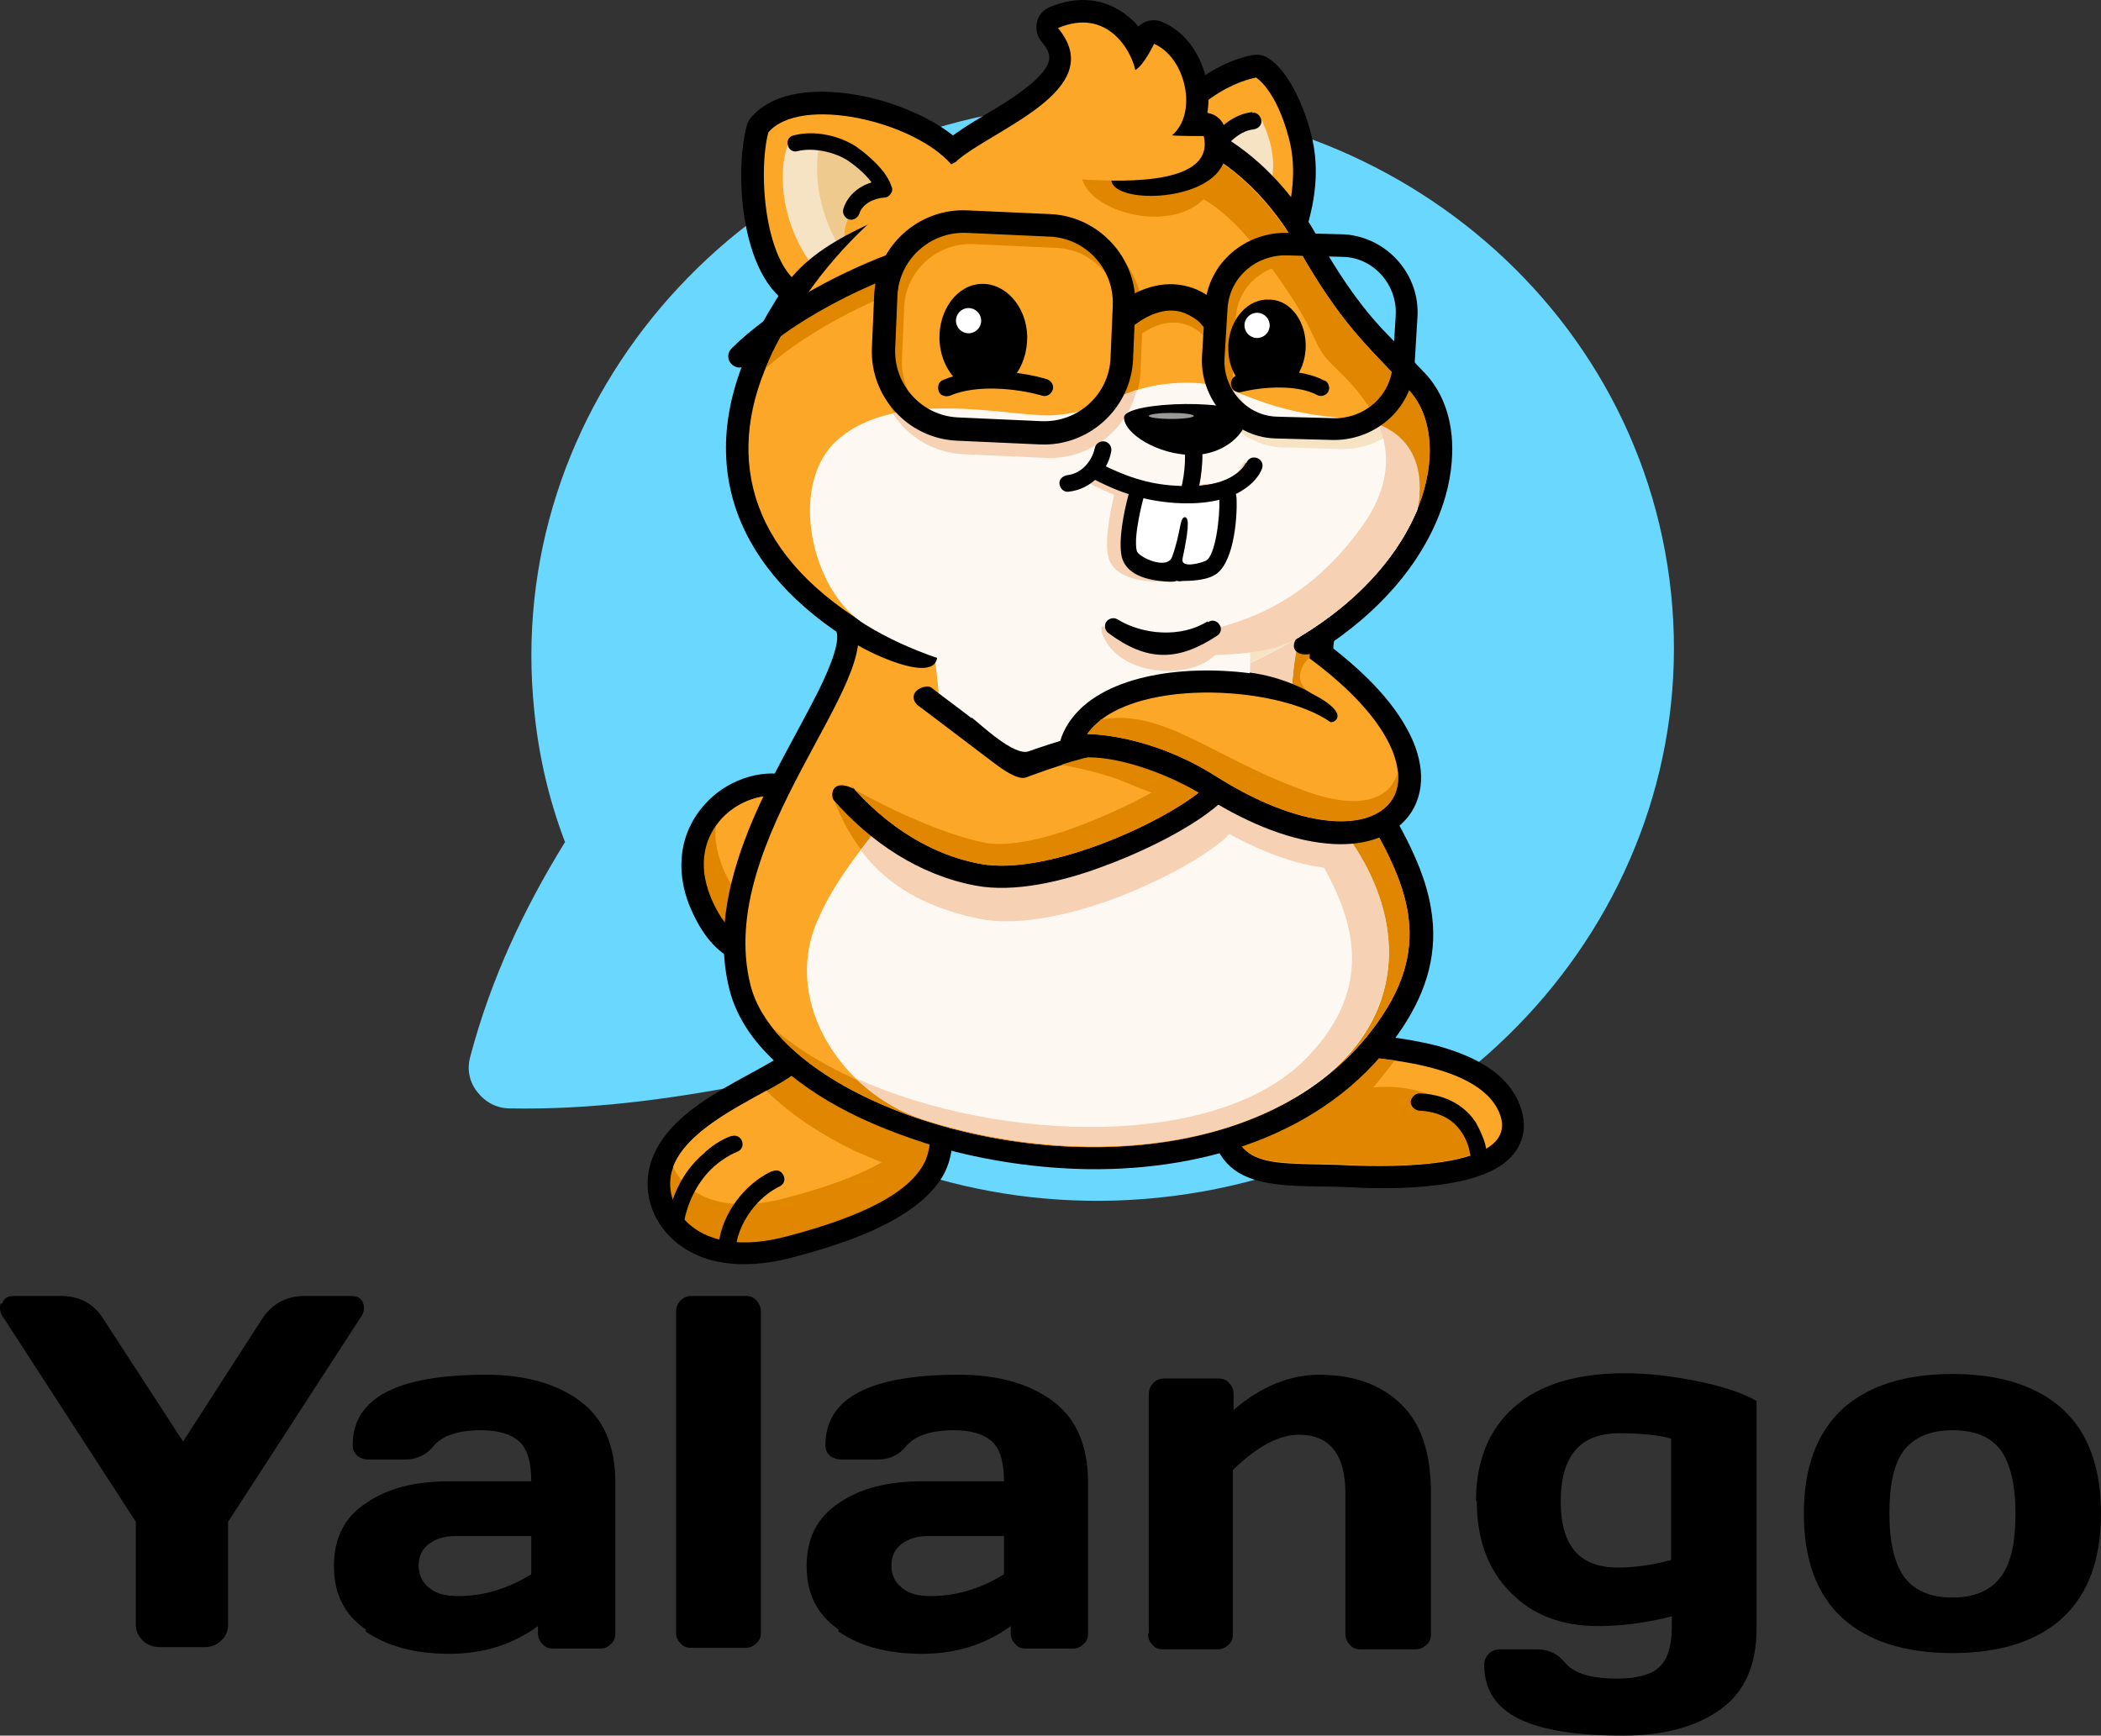 <svg xmlns="http://www.w3.org/2000/svg" xml:space="preserve" style="shape-rendering:geometricPrecision;text-rendering:geometricPrecision;image-rendering:optimizeQuality;fill-rule:evenodd;clip-rule:evenodd" viewBox="342 715.61 2800 2313.39"><rect x="342" y="715.61" width="2800" height="2313.39" fill="#333333" stroke="none"/><defs><style>.fil0{fill:none}.fil10,.fil3{fill:#000}.fil7{fill:#e08600}.fil5{fill:#f5e3c4}.fil9{fill:#f6d1b3}.fil4{fill:#fca728}.fil8{fill:#fdf9f2}.fil11{fill:#fff}.fil1{fill:#000;fill-rule:nonzero}</style></defs><g id="Layer_x0020_1"><g id="_913483544"><path d="M0 0h3703v3703H0z" class="fil0"/><path d="M345 2453c2-7 7-10 16-10h62c25 0 44 10 57 31l106 163 105-163c13-20 32-31 57-31h62c8 0 14 3 16 10 1 2 1 4 1 6 0 5-2 10-6 15l-175 270v137c0 8-3 16-9 21-6 6-13 9-22 9h-61c-8 0-16-3-22-9s-9-13-9-21v-137l-175-270c-4-5-6-10-6-15 0-2 0-4 1-6z" class="fil1"/><path id="1" d="M830 2888c-29-20-43-48-43-85s14-65 43-84c29-20 66-29 112-29h108c0-25-5-43-16-53s-28-15-51-15c-30 0-52 7-64 22-9 11-22 17-37 17h-49c-6 0-11-2-15-5-4-4-6-8-6-14 0-63 59-94 178-94 52 0 94 12 125 35s47 59 47 108v202c0 6-2 11-6 14-4 4-8 6-14 6h-63c-6 0-11-2-14-6-4-4-6-9-6-14v-10c-34 25-74 37-118 37-46 0-83-10-112-30zm70-85c0 12 5 22 14 29 9 8 22 11 39 11 34 0 66-10 97-29v-51H949c-15 0-27 4-36 11s-13 17-13 28z" class="fil1"/><path id="2" d="M1243 2892v-428c0-6 2-11 6-15s9-6 14-6h73c6 0 11 2 14 6 4 4 6 9 6 15v428c0 6-2 11-6 14-4 4-9 6-14 6h-73c-6 0-11-2-14-6-4-4-6-8-6-14z" class="fil1"/><path id="3" d="M1460 2888c-29-20-43-48-43-85s14-65 43-84c29-20 66-29 112-29h108c0-25-5-43-16-53s-28-15-51-15c-30 0-52 7-64 22-9 11-22 17-37 17h-49c-6 0-11-2-15-5-4-4-6-8-6-14 0-63 59-94 178-94 52 0 94 12 125 35s47 59 47 108v202c0 6-2 11-6 14-4 4-8 6-14 6h-63c-6 0-11-2-14-6-4-4-6-9-6-14v-10c-34 25-74 37-118 37-46 0-83-10-112-30zm70-85c0 12 5 22 14 29 9 8 22 11 39 11 34 0 66-10 97-29v-51h-101c-15 0-27 4-36 11s-13 17-13 28z" class="fil1"/><path id="4" d="M1873 2892v-318c0-6 2-11 6-15s9-6 14-6h73c6 0 11 2 14 6 4 4 6 9 6 15v21c37-32 76-47 114-47 46 0 82 13 109 39s40 65 40 119v188c0 6-2 11-6 14-4 4-9 6-15 6h-73c-6 0-11-2-14-6-4-4-6-9-6-14v-188c0-52-21-78-62-78-27 0-56 16-88 47v219c0 6-2 11-6 14-4 4-9 6-14 6h-73c-6 0-11-2-14-6-4-4-6-8-6-14z" class="fil1"/><path id="5" d="M2309 2717c0-54 17-96 51-126s83-45 147-45c32 0 65 4 99 11s60 16 77 26v303c0 49-16 85-48 108s-75 35-130 35c-61 0-107-7-138-22s-47-39-47-72c0-6 2-11 6-15s9-6 15-6h49c16 0 28 6 37 17 12 15 35 22 70 22 26 0 45-5 56-15s17-28 17-53v-15c-35 9-68 13-98 13-49 0-88-15-117-45-30-30-45-71-45-123zm113 0c0 59 25 88 76 88 21 0 45-3 71-10v-162c-19-5-42-7-69-7-52 0-78 30-78 91z" class="fil1"/><path id="6" d="M2797 2872c-34-31-51-78-51-139s17-107 51-139c34-31 83-47 147-47s113 16 147 47 51 78 51 139-17 107-51 139c-34 31-83 47-147 47s-113-16-147-47zm83-224c-14 18-20 46-20 85s7 67 20 85c14 18 35 27 64 27s50-9 64-27 20-46 20-85-7-67-20-85c-14-18-35-26-64-26s-50 9-64 26z" class="fil1"/><path d="M1736 857c419-43 791 247 833 649s-264 763-683 806c-205 21-400-38-549-151-104 20-209 34-315 32-18 0-33-8-44-22s-14-31-9-48c27-102 71-196 126-285-21-55-35-114-41-175-42-402 264-763 683-806z" style="fill:#6ad7fe"/><path d="M1632 915c-28-32-74-53-114-65-52-15-135-24-175 22-3 4-5 7-6 12-18 68-6 227 79 246 105 23 185-103 221-183 5-11 3-23-5-32z" class="fil3"/><path d="M1610 935c-50-58-201-93-244-43-15 56-4 195 57 209 61 13 132-45 187-166z" class="fil4"/><path d="M1420 1063c1 1 46-5 47-35 1-45 56-52 53-61-12-20-57-74-124-63-8 1-29 80 24 159z" class="fil5"/><path d="M1461 1044c3-4 5-10 6-16 1-45 56-52 53-61-10-16-40-53-85-62-7 25-9 82 26 140z" style="fill:#efca8e"/><path d="M1503 959c-17 5-32 18-37 35-2 6 2 12 7 14 6 2 12-2 14-7 4-14 20-21 33-22 4 0 7-2 9-5s3-6 1-10c-6-20-30-41-47-53-23-15-56-22-83-15-6 1-10 7-8 13 1 6 7 10 13 8 21-5 48 1 66 12 9 6 23 17 32 29zM1363 1999c13 11 32 16 46 16 36 1 60-25 69-58 20-74 6-189-85-208-40-9-84 8-111 38-35 38-40 89-21 136 12 29 30 58 59 72 14 6 29 8 43 6z" class="fil3"/><path d="M1387 1778c-55-12-134 44-98 133 36 88 97 63 98 23s-27-36-27-36c22-21 33-6 39 7 11 20 6 60-19 69 3 7 54 33 69-24 15-56 9-156-62-171z" class="fil7"/><path d="M1387 1778c-31-7-70 8-91 39-2 16 1 33 8 52 24 61 61 68 82 54-4-29-26-25-26-25 22-21 33-6 39 7l1 1c2-4 2-8 2-13 1-40-27-36-27-36 22-21 33-6 39 7 9 17 7 49-10 64 0 4 0 8-1 12 12 6 34 11 50-7 9-57-1-140-66-154z" class="fil4"/><path d="M1955 2186c-5 125 95 108 185 112 34 2 68 2 101-1 42-4 109-14 127-58 7-16 6-33 0-49-2-5-4-10-7-15-21-36-63-54-102-65-23-6-47-10-71-13-8-1-19-2-28-3-2-6-3-12-5-16-4-15-8-31-12-46-7-28-13-55-19-83-2-9-7-16-15-20s-17-5-26-1c-66 28-102 88-119 155-8 32-13 71-11 104z" class="fil3"/><path d="M2096 1955s33 159 44 166c11 6 173 5 201 80 27 74-150 70-199 68-103-5-161 10-157-82 0 0-11-179 111-231z" class="fil4"/><path d="M2096 1955s33 159 44 166c4 2 29 4 61 8-5 6-24 31-29 36 105-10 164 75 143 85-47 22-140 20-174 18-103-5-161 10-157-82 0 0-11-179 111-231z" class="fil7"/><path d="M1441 1899c-4 54-21 180-56 221-5 6-24 16-31 20-20 11-41 22-60 34-36 22-75 53-86 96-10 39 6 79 37 103 43 34 102 32 152 19 64-17 164-47 201-108 14-24 14-49 15-75 1-16 5-36 8-52 3-19 6-37 9-56 0-3 1-5 0-8-4-39-15-83-28-119-22-60-66-125-140-102-12 4-20 14-21 26z" class="fil3"/><path d="M1471 1901s-12 179-63 239c-25 29-153 69-171 138-12 47 33 117 152 86 107-28 162-59 183-95 13-21 10-57 11-62 1-14 17-110 17-110s-26-229-129-196z" class="fil7"/><path d="M1364 2169c-45 25-108 57-125 102 16 35 63 64 148 42 58-15 100-31 130-48-12-5-23-10-35-15-40-19-84-46-119-81z" class="fil4"/><path d="M2112 1472c-58-9-117-12-176-12-105 0-212 10-316 26-48 7-98 15-145 26-10 2-17 8-21 17s-3 19 2 27c9 16-18 70-25 84-29 57-61 110-86 169-30 71-50 149-31 225 10 40 35 74 67 102 32 29 70 52 106 69 32 15 67 28 103 39 66 19 136 29 202 30 161 2 328-50 420-190 32-49 47-100 37-158-12-72-59-136-93-200-37-71-53-135-20-213 4-9 3-18-2-26s-12-13-22-15z" class="fil3"/><path d="M2107 1502c-100 241 216 357 78 566-200 306-793 163-843-40-48-194 184-409 138-487 0 0 360-80 626-39z" class="fil4"/><path d="M2100 1675c22 66 65 124 94 184-24 12-52 15-79 12-46-4-93-23-135-46-1 2-3 3-4 5-40 35-109 67-159 85-49 17-114 33-166 24-74-14-157-50-197-156-2-6 21-13 52 3-43-53-1-112 68-87-16-18 11-29 19-23 18 14 36 27 54 41 15 11 58 52 76 45 12-4 24-8 37-12-5-10 5-29 11-39 41-60 149-77 241-65 36 5 66 17 88 30z" class="fil7"/><path d="M2107 1502c-100 241 216 357 78 566-181 276-682 186-814 17 169 148 566 189 711 43 144-146-3-282-45-371s-26-204-26-204c5-24 16-43 30-59 23 2 45 4 67 8z" class="fil7"/><path d="M2072 2176c-144 87-346 82-502 31-103-34-185-152-140-261 50-121 176-193 162-317-5-48-10-82-14-106 118-20 343-43 517-23-16 34-73 191 23 305 112 133 100 283-46 371z" class="fil8"/><path d="M1490 1848c44-58 91-109 102-174 0 0 1 0 1 1 18 14 36 27 54 41 15 11 58 52 76 45 12-4 24-8 37-12-5-10 5-29 11-39 41-60 149-77 241-65 19 2 36 7 51 13 2 49 16 102 54 148 18 21 32 43 44 65-15 3-31 3-46 2-46-4-93-23-135-46-1 2-3 3-4 5-40 35-109 67-159 85-49 17-114 33-166 24-56-11-118-34-161-91z" class="fil9"/><path d="M2072 2176c-144 87-346 82-502 31-32-11-62-29-87-54 193 87 481 94 599-26 144-146-3-282-45-371s-26-204-26-204c35-2 66-55 84-53-16 34-73 191 23 305 112 133 100 283-46 371z" class="fil9"/><path d="M2323 2250c-1-12-8-27-14-38-17-26-45-38-75-39-6 0-11 5-12 11 0 6 5 11 11 12 23 1 44 9 57 29 5 7 10 19 11 28 1 6 6 11 12 10s11-6 10-12zM1370 2277c-36 17-65 56-70 95-1 6 3 12 10 13 6 1 12-3 13-10 5-32 29-64 58-78 6-3 8-9 5-15s-9-8-15-5zM1316 2230c-12 4-27 14-36 23-26 22-41 52-48 85-1 6 3 12 9 13s12-3 13-9c6-28 19-53 40-72 8-7 20-15 30-19 6-2 9-8 7-14s-8-9-14-7zM2074 1047c19-50 29-101 15-154-8-31-28-82-57-100-6-4-13-5-20-4-20 3-44 14-61 25-44 27-74 68-93 115-5 14 0 29 12 36l160 97c8 5 17 6 25 3 9-3 15-9 18-18z" class="fil3"/><path d="M2046 1037c2-6 31-70 14-136s-44-82-44-82-89 14-131 121l160 97z" class="fil4"/><path d="M2023 875s38 70-4 112-62-46-52-75c11-29 27-37 56-37z" class="fil5"/><path d="M2097 1030c-48-85-121-148-217-170-95-22-194 1-279 45-8 4 24 49 16 54-75 44-179 66-229 138-16 24-30 48-43 74-81 167-18 308 134 401 34 21 110 53 112 19 5-72 151-42 231-43 70-2 283-34 248 18-13 20 11 30 35 14 70-45 133-111 160-192 19-57 20-128-24-175-19-20-39-40-58-60-35-38-61-79-86-123z" class="fil3"/><path d="M2011 865c-29 3-54 28-66 53-3 6 0 12 5 15 6 3 12 0 15-5 8-17 27-38 48-40 6-1 11-6 10-12s-6-11-12-10z" class="fil3"/><path d="M2071 1045c59 103 89 127 148 190 59 62 31 216-130 320s-434 90-594-8-188-230-123-362c144-295 531-435 699-140z" class="fil4"/><path d="M2071 1045c5 8 9 16 13 23h-16c-41-1-76 29-79 70l-4 66c-3 41 29 78 70 79l75 2c38 1 71-24 78-61 4 4 7 8 11 12l12 15c-17 39-57 65-103 64l-75-2c-57-2-101-53-97-111l2-31c-4-1-8-3-10-6-5-6-15-13-23-16-22-8-43-1-61 11l-2 51c-3 65-59 115-124 113l-111-5c-65-3-116-59-113-124l3-70c0-4 1-9 1-13-54 23-114 57-156 95l9-21c7-14 14-27 22-40 44-29 94-54 138-71 21-39 63-64 110-62l111 5c58 3 105 47 112 103 23-11 48-14 74-4 8 3 16 8 24 13 7-52 53-90 106-91 1 2 3 5 4 7zm-238 113c-4-7-4-15 1-21 2-48-36-89-84-91l-111-5c-49-2-90 36-92 84l-3 70c-2 49 36 90 84 92l111 5c49 2 90-36 92-84l2-50z" class="fil7"/><path d="M2071 1045c59 103 89 127 148 190 59 62 31 216-130 320-26 17-54 30-85 41-21-9-33-17-44-7-27 26-82 27-117 8s-40-55-29-45 81 25 115 11 134-20 223-140c90-120-14-199-39-226s-12-38-86-137-118-89-118-89c-16-27-11-50 7-67 60 24 113 70 154 141z" class="fil7"/><path d="M2230 1397c-23 54-69 111-141 158-6 4-13 8-19 12-19 11-40 22-61 32l-6 3c-50 23-105 41-161 44-81 4-162-25-237-49-5-1-9-3-13-4-35-12-68-27-97-45-72-44-103-186-38-245 80-73 238-30 289-34 74-5 86-39 167-43s91 37 221 47c127 10 97 122 96 126z" class="fil8"/><path d="M1957 1228c12 2 23 6 34 10 11 25 35 43 63 44l75 2c12 0 24-2 35-7 13 4 24 9 33 15-19 15-44 23-70 22l-75-2c-48-1-87-38-96-84zM2073 1565l-4 2c-19 11-40 22-61 32 0-28 3-46 3-46 35-2 66-55 84-53-5 11-14 34-21 65z" class="fil5"/><path d="M2230 1397c-23 54-69 111-141 158-6 4-13 8-19 12-43 24-107 20-109 22-27 26-82 27-117 8s-40-55-29-45 81 25 115 11 134-20 223-140c43-57 42-105 26-142 75 30 52 113 51 116zm-698-131c11-2 22-4 33-5 15 17 37 29 62 30l111 5c35 1 66-17 82-46 12-5 24-10 37-15-13 54-63 93-120 91l-111-5c-40-2-74-23-94-54zm358 224c3 1 6 2 9 1 12 0 31-1 42-7 27-13 31-74 31-101 8-3 16-7 22-11 9-6 19-16 23-27 2-6-1-12-7-14s-12 1-14 7c-2 5-9 12-14 15-6 4-14 8-21 10-5-3-10-3-15-2-10 2-20 3-31 4-19 1-42-1-60-5-3-1-6-2-9-2-15-5-29-11-44-19-5-3-12-1-15 5-3 5-1 12 5 15 12 6 24 12 35 16-6 24-13 64-8 83 7 27 41 32 64 33 3 0 6 0 9-1z" class="fil9"/><path d="m2134 1028-75-2c-57-2-107 40-111 97l-4 66c-4 57 40 109 97 111l75 2c57 2 107-40 111-97l4-66c4-57-40-107-97-111zm-2 30-75-2c-41-1-76 29-79 70l-4 66c-3 41 29 78 70 79l75 2c41 1 76-29 79-70l4-66c3-41-29-78-70-79zM1742 1001l-111-5c-65-3-121 48-124 113l-3 70c-3 65 48 121 113 124l111 5c65 3 121-48 124-113l3-70c3-65-48-121-113-124zm-1 30-111-5c-49-2-90 36-92 84l-3 70c-2 49 36 90 84 92l111 5c49 2 90-36 92-84l3-70c2-49-36-90-84-92z" class="fil10"/><path d="M1840 1272c0 22 46 50 91 50s72-31 72-49c0-27-163-23-163-1z" class="fil10"/><path d="M1918 1297c6 20 3 51-2 70-2 6 2 12 8 14s12-2 14-8c6-24 10-59 2-83-2-6-8-9-14-7s-9 8-7 14z" class="fil3"/><path d="M1908 1489c3 1 6 2 9 1 12 0 31-1 42-7 27-13 32-75 31-102 0-7-3-13-8-17s-12-6-18-4c-10 2-20 3-31 4-19 1-42-1-60-5-12-3-24 4-27 16-6 22-14 61-9 83 7 27 41 32 64 33 3 0 6 0 9-1z" class="fil3"/><path d="M1967 1382c1 21-5 75-18 81-6 3-34 11-31-3 7-33 10-55 3-55s-5 20-17 53c-7 18-45 0-47-8-5-20 9-71 9-71s30 7 67 6c11 0 23-2 34-4z" class="fil11"/><path d="M1951 1544c-35 22-86 18-120-3-5-3-12-1-15 4s-1 12 4 15c50 37 91 38 144 3 5-3 7-10 3-15-3-5-10-7-15-3zM1971 1127c-9-12-25-22-38-27-35-13-70-2-99 19-8 6-10 17-4 25s17 10 25 4c19-14 43-24 66-15 7 3 18 9 23 16 6 8 17 9 25 3s9-17 3-25zM1525 1055c-69 26-156 73-208 125-6 6-6 15 0 21s15 6 21 0c49-49 132-94 197-118 8-3 12-12 9-19-3-8-12-12-19-9z" class="fil3"/><path d="M2034 1115c-28-2-53 25-55 60-1 20 5 39 17 51 1 1 66 2 72-6 8-10 13-24 14-39 2-35-19-65-47-66zM1650 1094c-32 1-57 34-56 74 1 24 11 45 27 58 1 1 68-3 72-8 12-14 18-33 18-54-1-40-29-71-61-70z" class="fil10"/><path d="M2002 1333c-2 5-9 12-14 15-21 15-54 17-79 15-38-2-68-13-102-30-5-3-12-1-15 5-3 5-1 12 5 15 36 19 69 30 111 33 31 2 67-1 93-19 9-6 19-16 23-27 2-6-1-12-7-14s-12 1-14 7z" class="fil3"/><circle r="15" class="fil11" transform="matrix(-1.12 .041 .041 1.12 1632.81 1143.03)"/><circle r="15" class="fil11" transform="matrix(-1.118 -.072 -.072 1.118 2017.32 1149.33)"/><path d="M1801 1313c-4 18-18 34-37 36-6 1-11 6-10 12s6 11 12 10c29-3 52-26 57-54 1-6-3-12-9-13s-12 3-13 9zM2107 1223c-31-17-83-15-116-7-6 1-10 8-8 14 1 6 8 10 14 8 28-7 74-10 100 4 5 3 12 1 15-4s1-12-4-15z" class="fil3"/><path d="M2101 1233s-41-22-108-5" class="fil0"/><path d="M1737 1221c-40-12-99-16-138 1-6 2-8 9-6 15s9 8 15 6c35-15 88-10 123 0 6 2 12-2 14-8s-2-12-8-14z" class="fil3"/><path d="M1733 1232s-77-23-131 0" class="fil0"/><path d="M1637 1673c-18-14-36-27-54-41-7-5-34 5-19 23-69-25-127 59-84 112-31-15-31 10-27 15 49 56 114 100 189 114 52 10 117-6 166-24 50-18 119-50 159-85 9-8 12-19 9-30-5-19-15-36-31-49-57-46-161-16-232 9-19 7-62-34-76-45z" class="fil3"/><path d="M1948 1765c-50 45-210 119-300 102-74-14-137-60-183-118-24-30 36-126 75-112 2 1 76 57 122 92 8 6 34 27 47 23 67-25 216-76 240 13z" class="fil4"/><path d="M1948 1765c-50 45-210 119-300 102-65-12-123-50-167-99 0 0 92 53 169 70 77 18 227-66 227-66s0 1-36-14-85-23-85-23c73-23 174-42 193 30z" class="fil7"/><path d="M2008 1613c-93-12-200 4-241 65-6 9-17 29-11 39 5 10 25 8 36 8 49 0 114 26 154 51 48 31 108 59 165 64 41 4 88-5 112-42 22-35 13-77-6-111-26-48-74-90-118-122-12-8 0 23-11 32s48 70 55 82c0 0-51-56-136-67z" class="fil3"/><path d="M2115 1678c-73-51-272-59-324 16 0 0 81-1 171 56 225 143 349 8 125-157-2-1-30 30 5 48 52 27 27 39 23 37z" class="fil4"/><path d="M1809 1676c-7 5-13 12-18 18 0 0 81-1 171 56 147 93 252 68 243-7 0 2-10 70-129 25-121-45-186-109-268-93zM1966 936c-12 117-214 63-179-7 0 0 33 43 179 7z" class="fil7"/><path d="M1860 752c-4-5-9-10-14-14-31-26-69-28-105-13-9 4-15 11-17 20s0 19 6 26 12 16 10 25c-4 21-44 47-61 58-26 16-59 34-82 54-28 24 67 7 96 12 13 3 32-7 44-5 38 6 32 26 71 29 4 4 15 5 15 11 1 32 123 31 148-19 8-15 8-32 4-48-3-12-12-20-24-22 8-47-16-103-60-121-11-5-24-2-32 6z" class="fil3"/><path d="M1946 897s-37 0-42-1c35-30 18-104-24-122 0 0-13 28-25 35-5-25-37-84-103-56 69 83-88 135-136 178 0 0 358 76 330-35z" class="fil4"/><ellipse cx="1903" cy="1270" rx="30" ry="4" style="fill:#999"/></g></g></svg>